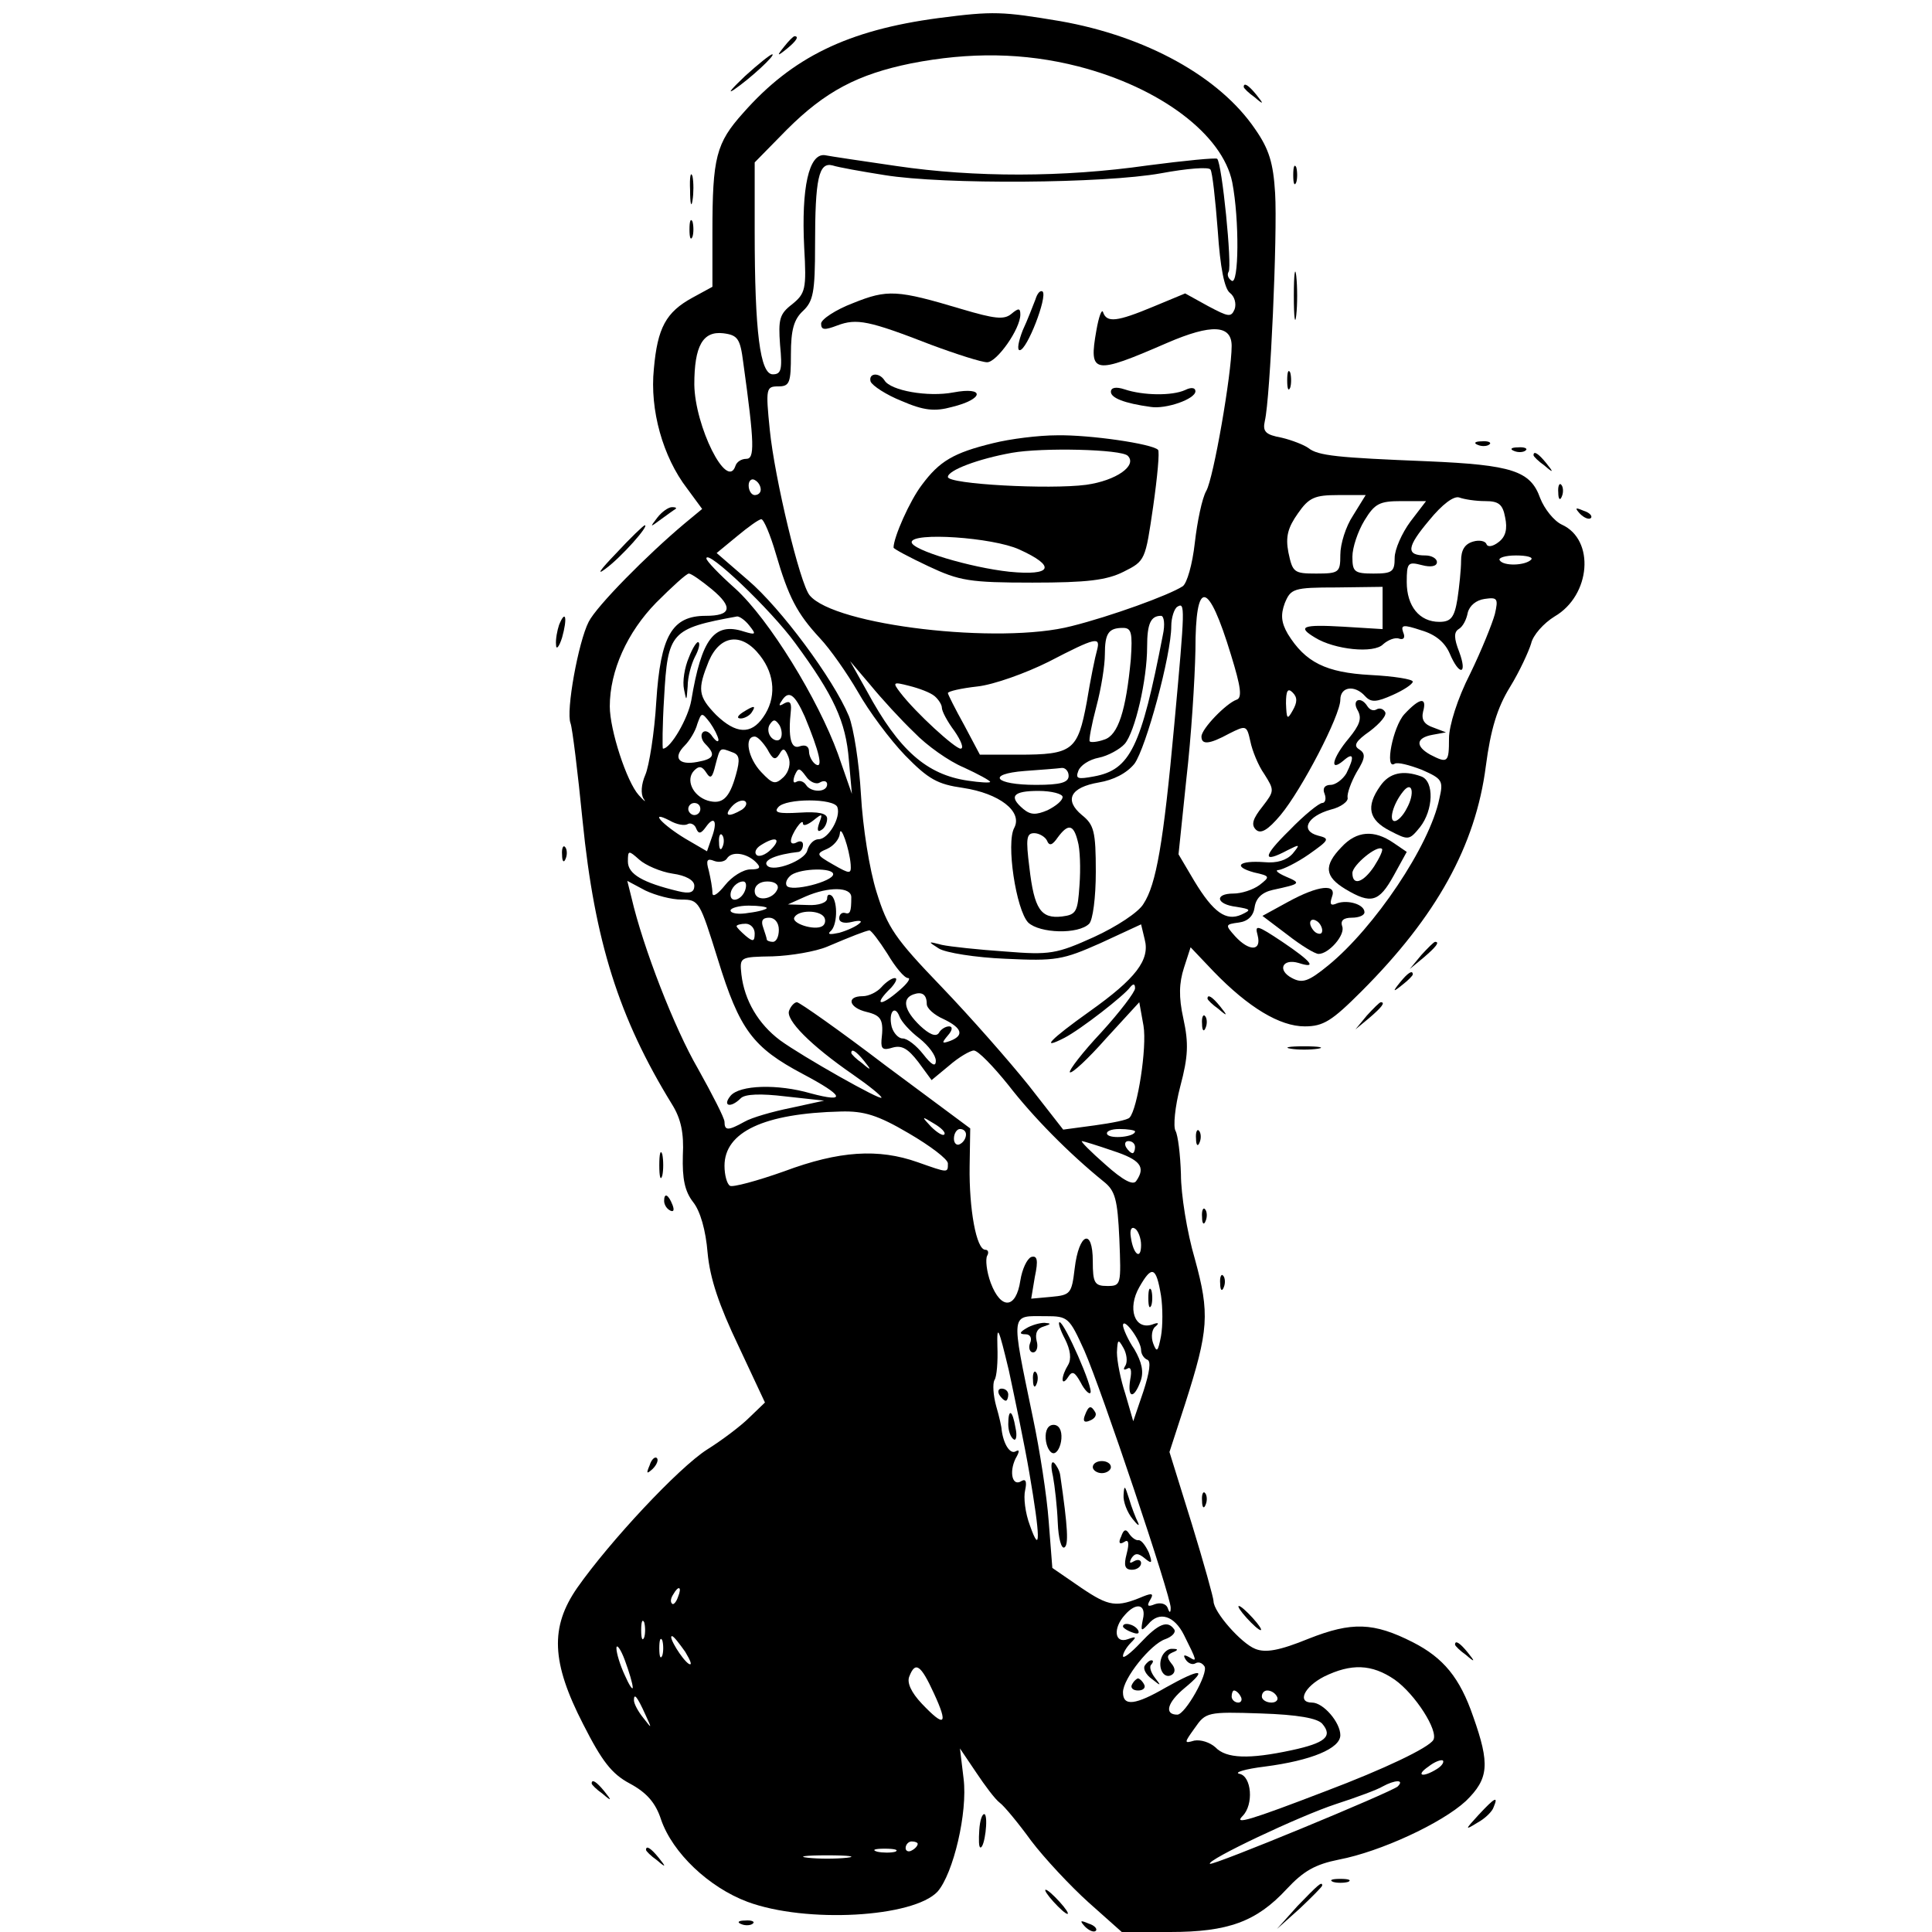 <?xml version="1.0" standalone="no"?>
<!DOCTYPE svg PUBLIC "-//W3C//DTD SVG 20010904//EN"
 "http://www.w3.org/TR/2001/REC-SVG-20010904/DTD/svg10.dtd">
<svg version="1.0" xmlns="http://www.w3.org/2000/svg"
 width="320pt" height="320pt" viewBox="0 0 320 320"
 preserveAspectRatio="xMidYMid meet">
<g transform="translate(0,320) scale(0.1,-0.1)"
fill="#000000" stroke="none">
<path d="M1554 3170 c-150 -20 -242 -65 -323 -157 -45 -50 -51 -74 -51 -197
l0 -91 -33 -18 c-44 -24 -58 -50 -64 -118 -7 -68 15 -146 55 -198 l25 -34 -29
-24 c-62 -52 -146 -137 -159 -163 -17 -33 -38 -148 -30 -168 3 -8 12 -81 20
-162 20 -199 60 -326 148 -469 15 -24 20 -48 18 -85 -1 -38 3 -59 17 -77 12
-15 21 -47 24 -84 4 -43 19 -87 51 -154 l44 -94 -26 -25 c-14 -14 -46 -38 -70
-53 -47 -30 -161 -152 -215 -229 -45 -65 -43 -123 10 -226 31 -61 47 -82 77
-98 28 -15 43 -32 52 -60 19 -55 79 -112 143 -136 97 -36 275 -26 315 17 26
30 50 131 43 187 l-6 50 27 -40 c14 -21 31 -44 39 -50 7 -5 31 -34 52 -63 22
-29 65 -75 95 -102 l55 -49 80 0 c96 0 143 17 193 71 28 30 47 41 87 49 68 13
170 60 210 97 38 37 40 61 12 140 -22 64 -49 97 -100 123 -65 33 -101 34 -172
6 -49 -20 -72 -24 -89 -17 -23 9 -69 61 -69 79 0 5 -16 63 -36 128 l-37 119
26 80 c39 122 41 149 16 240 -13 44 -23 107 -23 140 -1 33 -5 65 -9 72 -4 7
-1 40 8 74 13 49 14 71 5 112 -8 36 -7 59 1 84 l11 34 38 -40 c58 -60 110 -91
151 -91 31 0 45 9 94 58 124 124 189 241 206 373 8 61 19 97 40 131 16 26 31
59 35 72 3 14 21 34 39 45 60 35 67 127 12 152 -13 6 -29 26 -36 44 -16 45
-46 55 -187 61 -148 6 -181 9 -197 22 -7 5 -27 13 -44 17 -27 5 -32 10 -28 28
9 38 21 310 17 377 -3 50 -10 73 -33 106 -59 87 -181 154 -323 179 -96 16
-110 17 -202 5z m232 -80 c136 -35 239 -113 255 -192 12 -62 11 -171 -1 -163
-6 4 -8 10 -5 15 6 9 -11 180 -19 187 -2 2 -54 -3 -115 -11 -140 -20 -287 -20
-416 -1 -55 8 -109 16 -119 18 -26 3 -39 -53 -34 -153 4 -69 2 -76 -20 -94
-21 -16 -23 -25 -20 -67 4 -41 2 -49 -12 -49 -21 0 -30 70 -30 237 l0 114 53
54 c64 64 118 92 206 110 97 19 187 18 277 -5z m-321 -180 c98 -16 364 -14
458 3 43 8 80 11 82 6 3 -4 8 -49 12 -101 4 -61 11 -96 20 -103 8 -6 11 -18 8
-27 -6 -14 -10 -13 -44 5 l-38 21 -53 -22 c-60 -25 -77 -27 -83 -9 -2 6 -7 -7
-11 -30 -13 -73 -5 -74 117 -21 74 32 107 30 107 -5 0 -46 -30 -219 -42 -240
-7 -12 -15 -51 -19 -86 -4 -36 -13 -67 -20 -72 -23 -15 -120 -50 -184 -66
-119 -31 -393 1 -434 51 -16 19 -58 194 -66 274 -7 69 -6 72 14 72 19 0 21 6
21 53 0 41 5 58 20 72 17 16 20 31 20 109 0 110 6 138 29 132 9 -3 48 -10 86
-16z m-234 -310 c19 -137 19 -160 5 -160 -8 0 -16 -5 -18 -12 -14 -41 -67 66
-68 135 0 64 14 89 48 85 24 -3 28 -9 33 -48z m29 -211 c0 -5 -4 -9 -10 -9 -5
0 -10 7 -10 16 0 8 5 12 10 9 6 -3 10 -10 10 -16z m981 -43 c-12 -18 -21 -47
-21 -65 0 -29 -2 -31 -40 -31 -37 0 -39 2 -46 35 -5 26 -1 41 16 65 18 26 28
30 66 30 l46 0 -21 -34z m219 24 c22 0 29 -5 33 -27 4 -19 1 -32 -11 -41 -9
-7 -18 -9 -20 -3 -2 5 -12 7 -22 4 -14 -4 -20 -14 -20 -32 0 -14 -3 -43 -6
-63 -5 -31 -11 -38 -30 -38 -33 0 -54 26 -54 66 0 32 2 34 25 28 15 -4 25 -2
25 5 0 6 -9 11 -19 11 -33 0 -31 14 6 58 22 27 41 41 50 38 8 -3 27 -6 43 -6z
m-124 -34 c-14 -19 -26 -46 -26 -60 0 -23 -4 -26 -35 -26 -32 0 -35 3 -35 28
0 15 9 42 20 60 17 28 25 32 61 32 l41 0 -26 -34z m-1051 -53 c21 -72 35 -99
73 -140 17 -18 45 -58 63 -89 18 -32 53 -79 78 -105 39 -40 54 -48 96 -54 60
-9 99 -39 85 -66 -14 -25 3 -136 23 -157 19 -18 83 -20 101 -2 6 6 11 43 11
86 0 67 -3 78 -23 94 -30 25 -19 46 28 54 24 4 46 15 59 31 19 26 61 180 61
228 0 14 5 29 10 32 13 8 13 1 -5 -195 -18 -197 -30 -265 -51 -297 -8 -14 -45
-38 -82 -55 -62 -28 -73 -30 -147 -24 -44 3 -91 8 -105 11 -23 6 -24 6 -5 -6
11 -7 61 -15 110 -17 84 -4 95 -2 158 26 l67 31 6 -25 c9 -34 -15 -65 -91
-119 -66 -47 -83 -65 -42 -44 27 14 99 70 109 84 5 6 8 6 8 -2 0 -6 -25 -39
-56 -73 -31 -33 -54 -63 -52 -66 3 -3 30 22 60 56 l55 60 7 -39 c6 -36 -10
-138 -23 -152 -3 -4 -29 -9 -58 -13 l-52 -7 -57 73 c-32 40 -97 114 -145 164
-77 80 -89 98 -107 156 -12 38 -23 108 -26 162 -3 52 -12 110 -20 130 -26 62
-113 179 -167 225 l-52 45 34 28 c18 15 36 28 40 28 4 0 15 -26 24 -57z m32
-148 c64 -87 84 -130 89 -194 l5 -56 -23 66 c-33 91 -114 223 -170 274 -27 24
-48 46 -48 50 0 17 107 -85 147 -140z m1219 138 c-10 -10 -46 -11 -52 -1 -3 4
9 8 27 8 18 0 29 -3 25 -7z m-1357 -49 c36 -30 32 -44 -10 -44 -56 0 -75 -33
-82 -142 -3 -52 -12 -107 -18 -121 -7 -16 -8 -32 -3 -40 5 -7 1 -4 -8 6 -20
22 -48 108 -48 147 0 59 29 123 77 172 26 26 50 48 54 48 4 0 21 -12 38 -26z
m1111 -31 l0 -35 -65 4 c-68 4 -77 0 -47 -18 32 -20 98 -27 113 -11 8 7 20 12
27 9 7 -2 10 2 6 11 -4 12 0 13 30 3 24 -7 39 -20 47 -38 16 -38 30 -36 16 2
-9 23 -9 33 -1 38 7 4 13 16 15 27 3 12 14 21 28 23 21 3 23 1 17 -25 -4 -15
-22 -60 -41 -99 -21 -41 -35 -86 -35 -107 0 -40 -2 -42 -31 -27 -25 14 -24 28
4 33 l22 4 -21 8 c-15 5 -20 13 -17 26 7 25 -5 24 -31 -4 -19 -21 -33 -93 -16
-82 5 3 24 -2 45 -10 34 -15 36 -18 29 -48 -16 -78 -108 -214 -184 -276 -33
-27 -43 -30 -60 -21 -25 13 -16 33 11 25 31 -10 22 2 -27 35 -42 28 -46 29
-41 11 7 -27 -14 -27 -37 -2 -17 19 -17 20 6 23 15 2 24 11 26 25 2 15 12 25
30 29 46 10 48 11 22 22 -14 6 -19 11 -12 11 7 1 30 12 50 26 34 24 35 26 15
31 -30 8 -18 32 21 43 17 4 30 14 28 20 -1 7 6 26 15 42 15 24 15 31 4 38 -10
6 -5 14 18 30 17 13 29 27 25 32 -3 5 -9 7 -14 4 -5 -3 -11 -1 -15 5 -11 18
-27 11 -16 -7 7 -13 3 -24 -15 -46 -27 -32 -33 -57 -9 -37 17 15 19 7 5 -21
-6 -10 -18 -19 -26 -19 -10 0 -14 -6 -10 -15 3 -8 1 -15 -4 -15 -5 0 -30 -20
-54 -45 -45 -44 -46 -56 -3 -33 20 10 21 10 8 -6 -10 -11 -26 -16 -47 -14 -42
3 -53 -7 -17 -17 27 -6 27 -7 9 -21 -11 -8 -30 -14 -43 -14 -32 0 -29 -18 5
-22 24 -4 25 -5 8 -13 -25 -11 -46 3 -78 56 l-26 44 13 125 c8 69 14 164 15
213 0 120 21 117 59 -8 16 -52 19 -71 9 -74 -17 -6 -58 -48 -58 -61 0 -14 13
-13 46 5 28 14 29 14 35 -13 3 -15 13 -40 23 -54 17 -27 17 -28 -3 -54 -16
-20 -19 -30 -11 -38 8 -8 20 -1 41 24 35 42 99 165 99 191 0 22 24 25 41 6 10
-11 19 -10 46 2 18 8 33 18 33 22 0 4 -31 9 -70 11 -74 4 -108 21 -137 68 -11
19 -12 32 -5 51 10 24 14 26 86 26 l76 1 0 -35z m-1049 -29 c12 -15 11 -16 -9
-10 -49 16 -70 -12 -87 -114 -5 -29 -34 -80 -47 -80 -1 0 -1 38 2 85 6 108 11
114 121 134 4 0 13 -6 20 -15z m685 -16 c-36 -186 -54 -223 -114 -234 -27 -5
-31 -4 -26 9 3 9 18 19 34 22 15 3 35 14 43 23 17 20 37 106 37 161 0 38 6 51
23 51 5 0 7 -14 3 -32z m-53 -40 c-8 -85 -21 -126 -44 -133 -11 -4 -22 -5 -24
-3 -2 1 3 28 11 58 8 30 14 68 14 86 0 35 6 44 30 44 14 0 16 -8 13 -52z
m-614 6 c25 -32 27 -71 5 -102 -20 -29 -45 -28 -78 4 -30 31 -31 42 -12 89 19
44 55 48 85 9z m558 9 c-3 -10 -11 -49 -17 -86 -15 -80 -23 -87 -113 -87 l-64
0 -26 49 c-15 27 -27 51 -27 53 0 3 22 8 49 11 27 3 80 22 118 41 79 41 86 42
80 19z m-303 -136 c21 -22 58 -48 82 -58 24 -11 44 -22 44 -24 0 -2 -17 -1
-37 2 -68 10 -114 50 -167 148 l-28 50 34 -40 c18 -22 50 -57 72 -78z m34 60
c6 -5 12 -14 12 -19 0 -6 9 -23 21 -39 11 -16 16 -29 10 -29 -9 0 -74 59 -100
93 -13 17 -12 18 15 11 16 -4 35 -11 42 -17z m593 -24 c-9 -16 -10 -14 -11 12
0 21 3 26 11 18 8 -8 8 -16 0 -30z m-808 -10 c24 -58 31 -87 18 -79 -6 4 -11
14 -11 21 0 9 -6 12 -15 9 -15 -6 -20 14 -15 60 1 12 -2 16 -11 11 -8 -5 -10
-4 -5 3 12 20 22 13 39 -25z m-143 -38 c0 -5 -4 -3 -10 5 -5 8 -12 11 -16 7
-4 -4 -2 -13 4 -19 18 -18 15 -25 -13 -30 -31 -6 -41 7 -21 27 8 8 18 24 21
36 7 19 7 20 21 2 7 -10 13 -22 14 -28z m103 2 c-3 -5 -10 -4 -15 1 -6 6 -7
16 -3 22 6 9 9 9 16 -1 4 -7 5 -17 2 -22z m-22 -18 c9 -17 13 -19 20 -8 6 11
9 10 15 -5 4 -10 1 -24 -8 -33 -14 -13 -18 -12 -37 8 -22 23 -29 59 -11 59 5
0 14 -10 21 -21z m-58 -5 c12 -4 13 -12 6 -37 -11 -40 -23 -50 -47 -43 -25 8
-37 35 -22 50 8 8 13 7 20 -4 7 -11 10 -8 15 13 8 30 7 29 28 21z m145 -50 c7
4 12 2 12 -3 0 -14 -27 -14 -35 -1 -4 6 -11 8 -16 5 -5 -3 -6 1 -3 10 6 14 8
14 19 -1 6 -9 17 -14 23 -10z m412 11 c0 -11 -13 -15 -54 -15 -69 0 -83 18
-19 23 27 2 54 4 61 5 6 1 12 -5 12 -13z m-10 -35 c0 -6 -11 -15 -25 -22 -19
-8 -28 -8 -40 2 -25 21 -17 30 25 30 22 0 40 -5 40 -10z m-531 -21 c-22 -13
-31 -11 -17 5 7 8 17 12 22 9 4 -3 2 -9 -5 -14z m158 4 c6 -17 -15 -53 -31
-53 -8 0 -16 -8 -19 -19 -4 -16 -55 -36 -66 -25 -9 9 15 19 52 23 4 1 7 6 7
12 0 5 -4 7 -10 4 -5 -3 -10 -3 -10 2 0 11 20 40 20 29 0 -5 8 -2 17 5 15 12
16 12 10 -4 -4 -11 -3 -16 3 -12 6 3 10 12 10 19 0 9 -14 12 -46 10 -34 -2
-43 0 -35 9 12 15 93 15 98 0z m-227 -3 c0 -5 -4 -10 -10 -10 -5 0 -10 5 -10
10 0 6 5 10 10 10 6 0 10 -4 10 -10z m-21 -25 c5 3 12 -1 14 -7 4 -10 8 -9 16
2 14 20 20 10 10 -17 l-8 -23 -36 21 c-38 23 -61 48 -26 30 12 -7 25 -9 30 -6z
m270 -67 c1 -16 -1 -16 -29 0 -28 16 -29 18 -10 26 11 5 20 16 21 25 1 18 16
-25 18 -51z m376 39 c4 -13 5 -46 3 -73 -3 -44 -5 -49 -29 -52 -35 -4 -46 12
-54 81 -6 48 -5 57 8 57 8 0 18 -6 21 -12 4 -10 9 -8 18 5 17 23 26 22 33 -6z
m-588 -9 c-3 -8 -6 -5 -6 6 -1 11 2 17 5 13 3 -3 4 -12 1 -19z m80 -5 c-9 -9
-20 -13 -24 -9 -4 4 -1 11 7 16 25 16 35 11 17 -7z m-163 -40 c22 -3 36 -11
36 -20 0 -11 -7 -14 -27 -9 -58 14 -83 28 -83 49 0 19 1 19 19 3 10 -9 35 -20
55 -23z m138 19 c9 -9 7 -12 -9 -12 -12 0 -31 -12 -42 -26 -12 -15 -21 -21
-21 -13 0 8 -3 24 -6 37 -5 17 -3 21 9 16 8 -3 18 -1 21 4 8 13 33 9 48 -6z
m128 -20 c0 -12 -70 -30 -77 -19 -3 5 1 13 8 18 17 11 69 12 69 1z m-251 -42
c29 0 30 -3 60 -99 36 -117 58 -146 141 -190 68 -36 73 -48 13 -32 -55 16
-118 14 -133 -4 -14 -17 0 -21 17 -4 7 7 33 8 74 3 l64 -7 -55 -12 c-30 -6
-65 -16 -77 -23 -27 -15 -33 -15 -33 0 0 6 -20 45 -44 88 -39 67 -91 201 -110
283 l-7 28 30 -16 c17 -8 43 -15 60 -15z m105 15 c-6 -16 -24 -21 -24 -7 0 11
11 22 21 22 5 0 6 -7 3 -15z m54 3 c-7 -19 -38 -22 -38 -4 0 10 9 16 21 16 12
0 19 -5 17 -12z m122 -14 c0 -25 -2 -29 -11 -26 -5 1 -9 -3 -9 -9 0 -7 9 -9
21 -6 12 3 18 2 13 -2 -5 -5 -20 -12 -34 -16 -14 -3 -20 -3 -15 2 12 9 13 48
3 59 -5 4 -8 2 -8 -4 0 -7 -14 -12 -32 -11 l-33 1 29 13 c39 17 76 16 76 -1z
m-140 -18 c0 -2 -13 -6 -30 -8 -16 -3 -30 -1 -30 4 0 4 14 8 30 8 17 0 30 -2
30 -4z m95 -15 c3 -5 2 -12 -3 -15 -13 -8 -53 5 -46 15 7 12 41 12 49 0z m-75
-21 c0 -11 -4 -20 -10 -20 -5 0 -10 2 -10 4 0 2 -3 11 -6 20 -4 11 -1 16 10
16 9 0 16 -8 16 -20z m-40 -6 c0 -14 -3 -14 -15 -4 -8 7 -15 14 -15 16 0 2 7
4 15 4 8 0 15 -7 15 -16z m220 -34 c13 -22 28 -40 34 -40 5 0 -1 -9 -14 -20
-33 -29 -44 -25 -14 4 8 9 11 16 6 16 -5 0 -15 -7 -22 -15 -7 -8 -21 -15 -31
-15 -28 0 -23 -19 6 -26 25 -6 29 -13 25 -47 -1 -15 3 -17 19 -12 15 4 25 -2
42 -24 l22 -30 29 24 c16 14 35 25 41 25 7 0 32 -26 57 -57 41 -53 100 -113
158 -160 19 -15 23 -29 26 -95 3 -76 3 -78 -20 -78 -21 0 -24 5 -24 41 0 56
-23 47 -30 -12 -5 -42 -7 -44 -39 -47 l-33 -3 6 36 c6 28 4 36 -6 33 -7 -3
-15 -20 -18 -39 -7 -47 -32 -49 -49 -4 -7 19 -9 39 -6 45 3 5 2 10 -3 10 -15
0 -27 68 -26 138 l1 63 -140 104 c-76 58 -143 105 -147 105 -4 0 -10 -6 -13
-14 -6 -15 35 -57 106 -106 26 -18 47 -35 47 -38 0 -6 -131 68 -168 95 -36 27
-59 66 -64 109 -3 29 -3 29 52 30 30 1 71 8 90 16 40 17 63 26 70 27 3 0 16
-17 30 -39z m65 -83 c0 -7 12 -18 28 -25 31 -15 34 -27 11 -36 -14 -5 -15 -4
-4 9 8 9 8 15 2 15 -6 0 -14 -5 -17 -11 -5 -7 -16 -2 -31 12 -26 25 -31 45
-11 52 14 5 22 0 22 -16z m-12 -57 c15 -12 27 -28 27 -37 0 -11 -7 -7 -21 11
-11 14 -26 26 -34 26 -7 0 -15 9 -18 19 -6 24 5 38 13 17 3 -8 17 -24 33 -36z
m-92 -37 c13 -16 12 -17 -3 -4 -10 7 -18 15 -18 17 0 8 8 3 21 -13z m74 -120
c36 -21 65 -43 65 -50 0 -16 1 -16 -50 2 -65 23 -130 19 -221 -15 -45 -16 -86
-27 -90 -24 -5 3 -9 18 -9 33 0 56 65 87 193 90 38 1 61 -6 112 -36z m59 -2
c-2 -3 -12 3 -22 13 -16 17 -16 18 5 5 12 -7 20 -15 17 -18z m36 0 c0 -6 -4
-13 -10 -16 -5 -3 -10 1 -10 9 0 9 5 16 10 16 6 0 10 -4 10 -9z m280 5 c0 -9
-40 -13 -46 -5 -3 5 6 9 20 9 14 0 26 -2 26 -4z m-37 -32 c46 -15 55 -27 39
-50 -5 -8 -22 1 -51 27 -24 21 -42 39 -39 39 2 0 25 -7 51 -16z m37 6 c0 -5
-2 -10 -4 -10 -3 0 -8 5 -11 10 -3 6 -1 10 4 10 6 0 11 -4 11 -10z m10 -162
c0 -26 -13 -16 -17 13 -2 12 1 18 7 14 5 -3 10 -16 10 -27z m33 -84 c3 -20 3
-50 0 -67 -5 -26 -7 -28 -13 -12 -4 11 -2 24 4 28 7 6 4 7 -6 3 -29 -9 -41 27
-21 62 21 37 28 34 36 -14z m-127 -91 c29 -66 144 -409 143 -426 0 -9 -2 -9
-5 0 -3 7 -12 9 -21 6 -12 -5 -14 -3 -8 7 6 10 4 12 -11 6 -45 -19 -57 -17
-103 14 l-48 33 -6 77 c-3 42 -15 119 -26 171 -37 179 -38 169 21 169 37 0 39
-2 64 -57z m-91 -203 c18 -105 19 -138 1 -87 -8 21 -11 47 -8 59 3 14 1 19 -6
15 -15 -10 -21 14 -10 37 7 12 7 16 0 12 -9 -5 -20 12 -23 36 0 4 -4 22 -9 39
-5 18 -6 37 -3 43 4 5 6 31 5 56 -1 38 2 31 19 -40 10 -47 26 -123 34 -170z
m185 204 c0 -7 5 -14 10 -16 7 -2 4 -21 -6 -52 l-17 -50 -13 45 c-8 24 -14 55
-14 69 1 22 2 23 11 7 5 -9 7 -22 3 -29 -4 -6 -3 -8 3 -5 6 4 8 -3 5 -18 -5
-31 6 -33 17 -3 6 16 2 32 -10 53 -11 16 -19 35 -19 40 1 14 30 -26 30 -41z
m-767 -409 c-3 -9 -8 -14 -10 -11 -3 3 -2 9 2 15 9 16 15 13 8 -4z m770 -37
c-4 -20 -3 -21 9 -8 18 22 43 14 59 -18 22 -44 22 -45 9 -37 -9 5 -11 4 -6 -4
4 -6 11 -9 16 -6 5 3 11 1 15 -5 7 -11 -32 -80 -45 -80 -22 0 -17 20 12 44 40
33 26 33 -31 1 -50 -29 -71 -32 -71 -8 0 23 46 80 70 88 11 4 18 11 15 16 -11
16 -26 10 -56 -22 -16 -17 -29 -27 -29 -22 0 5 6 15 13 22 10 10 9 11 -5 6
-22 -8 -25 18 -5 40 19 22 36 18 30 -7z m-826 -30 c-3 -7 -5 -2 -5 12 0 14 2
19 5 13 2 -7 2 -19 0 -25z m30 -30 c-3 -7 -5 -2 -5 12 0 14 2 19 5 13 2 -7 2
-19 0 -25z m38 6 c9 -15 12 -23 6 -20 -11 7 -35 46 -28 46 3 0 12 -12 22 -26z
m-87 -59 c0 -5 -6 4 -13 20 -8 17 -14 37 -14 45 0 8 7 -1 14 -20 7 -19 13 -39
13 -45z m499 -10 c24 -52 18 -57 -20 -17 -18 19 -25 35 -21 45 10 26 19 20 41
-28z m763 23 c34 -24 73 -85 64 -100 -8 -13 -81 -48 -179 -85 -125 -48 -152
-56 -137 -41 19 19 15 66 -5 70 -10 2 9 8 42 12 77 10 125 30 125 52 0 21 -28
54 -47 54 -25 0 -13 26 20 43 45 22 79 21 117 -5z m-255 -28 c3 -5 1 -10 -4
-10 -6 0 -11 5 -11 10 0 6 2 10 4 10 3 0 8 -4 11 -10z m60 0 c3 -5 -1 -10 -9
-10 -9 0 -16 5 -16 10 0 6 4 10 9 10 6 0 13 -4 16 -10z m-1046 -30 c11 -24 11
-24 -3 -6 -9 11 -16 24 -16 30 0 12 5 7 19 -24z m1121 -15 c18 -21 5 -32 -51
-44 -70 -15 -108 -14 -126 5 -9 8 -24 13 -35 11 -17 -5 -17 -4 1 21 18 26 21
27 109 24 62 -2 94 -8 102 -17z m190 -75 c-24 -15 -36 -11 -14 4 10 8 21 12
24 10 2 -3 -2 -9 -10 -14z m-65 -29 c-12 -10 -307 -132 -311 -128 -6 6 148 79
209 99 34 11 69 24 77 29 20 11 37 12 25 0z m-795 -95 c0 -3 -4 -8 -10 -11 -5
-3 -10 -1 -10 4 0 6 5 11 10 11 6 0 10 -2 10 -4z m-37 -13 c-7 -2 -21 -2 -30
0 -10 3 -4 5 12 5 17 0 24 -2 18 -5z m-80 -10 c-18 -2 -48 -2 -65 0 -18 2 -4
4 32 4 36 0 50 -2 33 -4z"/>
<path d="M1413 2698 c-29 -11 -53 -27 -53 -34 0 -11 6 -11 27 -3 32 12 52 8
155 -32 43 -16 84 -29 93 -29 16 0 55 55 55 79 0 11 -3 11 -15 1 -12 -10 -28
-8 -82 8 -107 32 -123 33 -180 10z"/>
<path d="M1715 2704 c-4 -10 -13 -34 -21 -51 -7 -18 -10 -33 -5 -33 12 0 46
88 38 97 -4 3 -9 -3 -12 -13z"/>
<path d="M1442 2568 c3 -7 26 -22 51 -32 37 -16 55 -18 84 -10 53 13 55 34 2
24 -42 -8 -104 3 -114 20 -9 14 -27 12 -23 -2z"/>
<path d="M1840 2551 c0 -10 22 -19 66 -25 25 -4 74 13 74 26 0 6 -7 7 -17 2
-22 -10 -70 -9 -100 1 -15 5 -23 3 -23 -4z"/>
<path d="M1645 2466 c-66 -16 -89 -30 -118 -69 -20 -26 -47 -87 -47 -104 0 -2
26 -16 58 -31 51 -24 68 -27 172 -27 91 0 123 4 151 18 36 18 36 19 49 108 7
49 11 92 8 94 -10 10 -113 25 -167 24 -31 0 -78 -6 -106 -13z m223 -21 c16
-16 -19 -41 -69 -48 -61 -8 -229 1 -229 13 0 11 50 30 106 40 50 9 182 6 192
-5z m-180 -155 c62 -28 55 -44 -16 -37 -65 7 -162 36 -162 49 0 17 134 8 178
-12z"/>
<path d="M2286 1898 c-24 -34 -19 -56 16 -74 31 -16 32 -16 50 6 22 28 24 76
2 84 -30 11 -53 6 -68 -16z m44 -37 c-6 -12 -15 -21 -20 -21 -10 0 -3 28 14
49 15 19 20 -3 6 -28z"/>
<path d="M2222 1797 c-30 -31 -28 -49 7 -70 42 -25 55 -21 79 22 l22 40 -22
15 c-32 22 -61 20 -86 -7z m54 -32 c-18 -27 -36 -33 -36 -11 0 13 41 47 49 40
2 -2 -4 -15 -13 -29z"/>
<path d="M2133 1706 l-42 -23 41 -31 c23 -18 46 -32 52 -32 17 0 45 32 39 46
-3 9 2 14 16 14 12 0 21 4 21 9 0 13 -27 21 -45 15 -11 -5 -13 -2 -9 10 9 23
-22 20 -73 -8z m57 -47 c0 -6 -4 -7 -10 -4 -5 3 -10 11 -10 16 0 6 5 7 10 4 6
-3 10 -11 10 -16z"/>
<path d="M1141 2111 c-7 -16 -11 -40 -8 -53 4 -20 4 -20 6 5 0 16 6 37 12 49
6 11 9 22 6 24 -2 3 -10 -9 -16 -25z"/>
<path d="M1230 2020 c-9 -6 -10 -10 -3 -10 6 0 15 5 18 10 8 12 4 12 -15 0z"/>
<path d="M1902 1050 c0 -14 2 -19 5 -12 2 6 2 18 0 25 -3 6 -5 1 -5 -13z"/>
<path d="M1700 1000 c-12 -7 -12 -10 -1 -10 7 0 11 -6 7 -15 -3 -8 0 -15 5
-15 6 0 9 9 6 19 -3 13 1 21 12 24 12 4 13 5 1 6 -8 0 -22 -4 -30 -9z"/>
<path d="M1764 982 c9 -18 11 -33 5 -43 -5 -8 -9 -18 -9 -24 0 -5 4 -4 9 4 7
11 11 9 21 -9 6 -12 14 -20 16 -17 6 6 -43 117 -51 117 -3 0 1 -13 9 -28z"/>
<path d="M1711 914 c0 -11 3 -14 6 -6 3 7 2 16 -1 19 -3 4 -6 -2 -5 -13z"/>
<path d="M1797 856 c-4 -10 -1 -13 8 -9 8 3 12 9 9 14 -7 12 -11 11 -17 -5z"/>
<path d="M1732 817 c1 -13 7 -24 13 -24 6 0 12 11 13 24 1 14 -4 23 -13 23 -9
0 -14 -9 -13 -23z"/>
<path d="M1744 755 c3 -16 7 -51 8 -77 1 -26 6 -44 11 -41 7 4 6 31 -7 120 -1
7 -6 16 -10 20 -5 4 -6 -5 -2 -22z"/>
<path d="M1810 770 c0 -5 7 -10 15 -10 8 0 15 5 15 10 0 6 -7 10 -15 10 -8 0
-15 -4 -15 -10z"/>
<path d="M1861 724 c-1 -11 6 -29 15 -40 8 -10 12 -13 9 -6 -4 8 -11 26 -15
40 -7 22 -8 23 -9 6z"/>
<path d="M1857 655 c-5 -10 -3 -14 5 -9 7 5 9 -1 4 -20 -5 -19 -3 -26 9 -26 8
0 15 5 15 11 0 5 -5 7 -12 3 -7 -4 -8 -3 -4 5 6 9 11 9 22 0 12 -10 13 -8 7 9
-5 11 -12 21 -17 21 -5 -1 -12 5 -16 11 -5 8 -9 7 -13 -5z"/>
<path d="M1655 890 c3 -5 8 -10 11 -10 2 0 4 5 4 10 0 6 -5 10 -11 10 -5 0 -7
-4 -4 -10z"/>
<path d="M1670 841 c0 -11 4 -22 9 -25 4 -3 6 6 3 19 -5 30 -12 33 -12 6z"/>
<path d="M1860 506 c0 -2 7 -7 16 -10 8 -3 12 -2 9 4 -6 10 -25 14 -25 6z"/>
<path d="M1924 455 c-7 -18 4 -37 17 -29 6 4 6 11 -1 19 -8 10 -7 14 2 18 10
4 10 6 0 6 -7 1 -15 -6 -18 -14z"/>
<path d="M1896 441 c-3 -5 2 -15 12 -22 15 -12 16 -12 5 2 -7 9 -10 19 -6 22
3 4 4 7 0 7 -3 0 -8 -4 -11 -9z"/>
<path d="M1875 410 c-3 -5 1 -10 10 -10 9 0 13 5 10 10 -3 6 -8 10 -10 10 -2
0 -7 -4 -10 -10z"/>
<path d="M1299 3123 c-13 -16 -12 -17 4 -4 16 13 21 21 13 21 -2 0 -10 -8 -17
-17z"/>
<path d="M1234 3074 c-21 -20 -30 -30 -19 -23 28 19 71 59 64 59 -3 0 -23 -16
-45 -36z"/>
<path d="M2060 3056 c0 -2 8 -10 18 -17 15 -13 16 -12 3 4 -13 16 -21 21 -21
13z"/>
<path d="M2142 2910 c0 -14 2 -19 5 -12 2 6 2 18 0 25 -3 6 -5 1 -5 -13z"/>
<path d="M1143 2885 c0 -22 2 -30 4 -17 2 12 2 30 0 40 -3 9 -5 -1 -4 -23z"/>
<path d="M1142 2820 c0 -14 2 -19 5 -12 2 6 2 18 0 25 -3 6 -5 1 -5 -13z"/>
<path d="M2143 2710 c0 -36 2 -50 4 -32 2 17 2 47 0 65 -2 17 -4 3 -4 -33z"/>
<path d="M2132 2570 c0 -14 2 -19 5 -12 2 6 2 18 0 25 -3 6 -5 1 -5 -13z"/>
<path d="M2448 2463 c7 -3 16 -2 19 1 4 3 -2 6 -13 5 -11 0 -14 -3 -6 -6z"/>
<path d="M2508 2453 c7 -3 16 -2 19 1 4 3 -2 6 -13 5 -11 0 -14 -3 -6 -6z"/>
<path d="M2540 2446 c0 -2 8 -10 18 -17 15 -13 16 -12 3 4 -13 16 -21 21 -21
13z"/>
<path d="M2581 2384 c0 -11 3 -14 6 -6 3 7 2 16 -1 19 -3 4 -6 -2 -5 -13z"/>
<path d="M1089 2343 c-13 -17 -13 -17 6 -3 11 8 22 16 24 17 2 2 0 3 -6 3 -6
0 -17 -8 -24 -17z"/>
<path d="M2617 2349 c7 -7 15 -10 18 -7 3 3 -2 9 -12 12 -14 6 -15 5 -6 -5z"/>
<path d="M1020 2283 c-26 -27 -33 -37 -17 -25 26 19 73 72 65 72 -2 0 -24 -21
-48 -47z"/>
<path d="M926 2165 c-3 -9 -6 -24 -5 -33 0 -9 5 -4 10 12 9 32 6 48 -5 21z"/>
<path d="M931 1784 c0 -11 3 -14 6 -6 3 7 2 16 -1 19 -3 4 -6 -2 -5 -13z"/>
<path d="M2354 1618 l-19 -23 23 19 c21 18 27 26 19 26 -2 0 -12 -10 -23 -22z"/>
<path d="M2319 1573 c-13 -16 -12 -17 4 -4 9 7 17 15 17 17 0 8 -8 3 -21 -13z"/>
<path d="M2000 1546 c0 -2 8 -10 18 -17 15 -13 16 -12 3 4 -13 16 -21 21 -21
13z"/>
<path d="M2264 1518 l-19 -23 23 19 c21 18 27 26 19 26 -2 0 -12 -10 -23 -22z"/>
<path d="M1991 1504 c0 -11 3 -14 6 -6 3 7 2 16 -1 19 -3 4 -6 -2 -5 -13z"/>
<path d="M2138 1463 c12 -2 32 -2 45 0 12 2 2 4 -23 4 -25 0 -35 -2 -22 -4z"/>
<path d="M1981 1314 c0 -11 3 -14 6 -6 3 7 2 16 -1 19 -3 4 -6 -2 -5 -13z"/>
<path d="M1092 1270 c0 -19 2 -27 5 -17 2 9 2 25 0 35 -3 9 -5 1 -5 -18z"/>
<path d="M1100 1211 c0 -6 4 -13 10 -16 6 -3 7 1 4 9 -7 18 -14 21 -14 7z"/>
<path d="M1991 1184 c0 -11 3 -14 6 -6 3 7 2 16 -1 19 -3 4 -6 -2 -5 -13z"/>
<path d="M2021 1074 c0 -11 3 -14 6 -6 3 7 2 16 -1 19 -3 4 -6 -2 -5 -13z"/>
<path d="M1076 773 c-6 -14 -5 -15 5 -6 7 7 10 15 7 18 -3 3 -9 -2 -12 -12z"/>
<path d="M1991 714 c0 -11 3 -14 6 -6 3 7 2 16 -1 19 -3 4 -6 -2 -5 -13z"/>
<path d="M2065 520 c10 -11 20 -20 23 -20 3 0 -3 9 -13 20 -10 11 -20 20 -23
20 -3 0 3 -9 13 -20z"/>
<path d="M2410 476 c0 -2 8 -10 18 -17 15 -13 16 -12 3 4 -13 16 -21 21 -21
13z"/>
<path d="M980 246 c0 -2 8 -10 18 -17 15 -13 16 -12 3 4 -13 16 -21 21 -21 13z"/>
<path d="M2449 194 c-23 -25 -23 -26 -2 -13 13 7 25 19 27 26 8 19 2 16 -25
-13z"/>
<path d="M1622 169 c-1 -16 -1 -29 2 -29 7 0 13 50 7 55 -4 2 -8 -10 -9 -26z"/>
<path d="M1070 136 c0 -2 8 -10 18 -17 15 -13 16 -12 3 4 -13 16 -21 21 -21
13z"/>
<path d="M2208 83 c6 -2 18 -2 25 0 6 3 1 5 -13 5 -14 0 -19 -2 -12 -5z"/>
<path d="M2149 43 l-34 -38 38 34 c20 19 37 36 37 38 0 8 -8 0 -41 -34z"/>
<path d="M1745 50 c10 -11 20 -20 23 -20 3 0 -3 9 -13 20 -10 11 -20 20 -23
20 -3 0 3 -9 13 -20z"/>
<path d="M1228 13 c7 -3 16 -2 19 1 4 3 -2 6 -13 5 -11 0 -14 -3 -6 -6z"/>
<path d="M1797 9 c7 -7 15 -10 18 -7 3 3 -2 9 -12 12 -14 6 -15 5 -6 -5z"/>
</g>
</svg>
